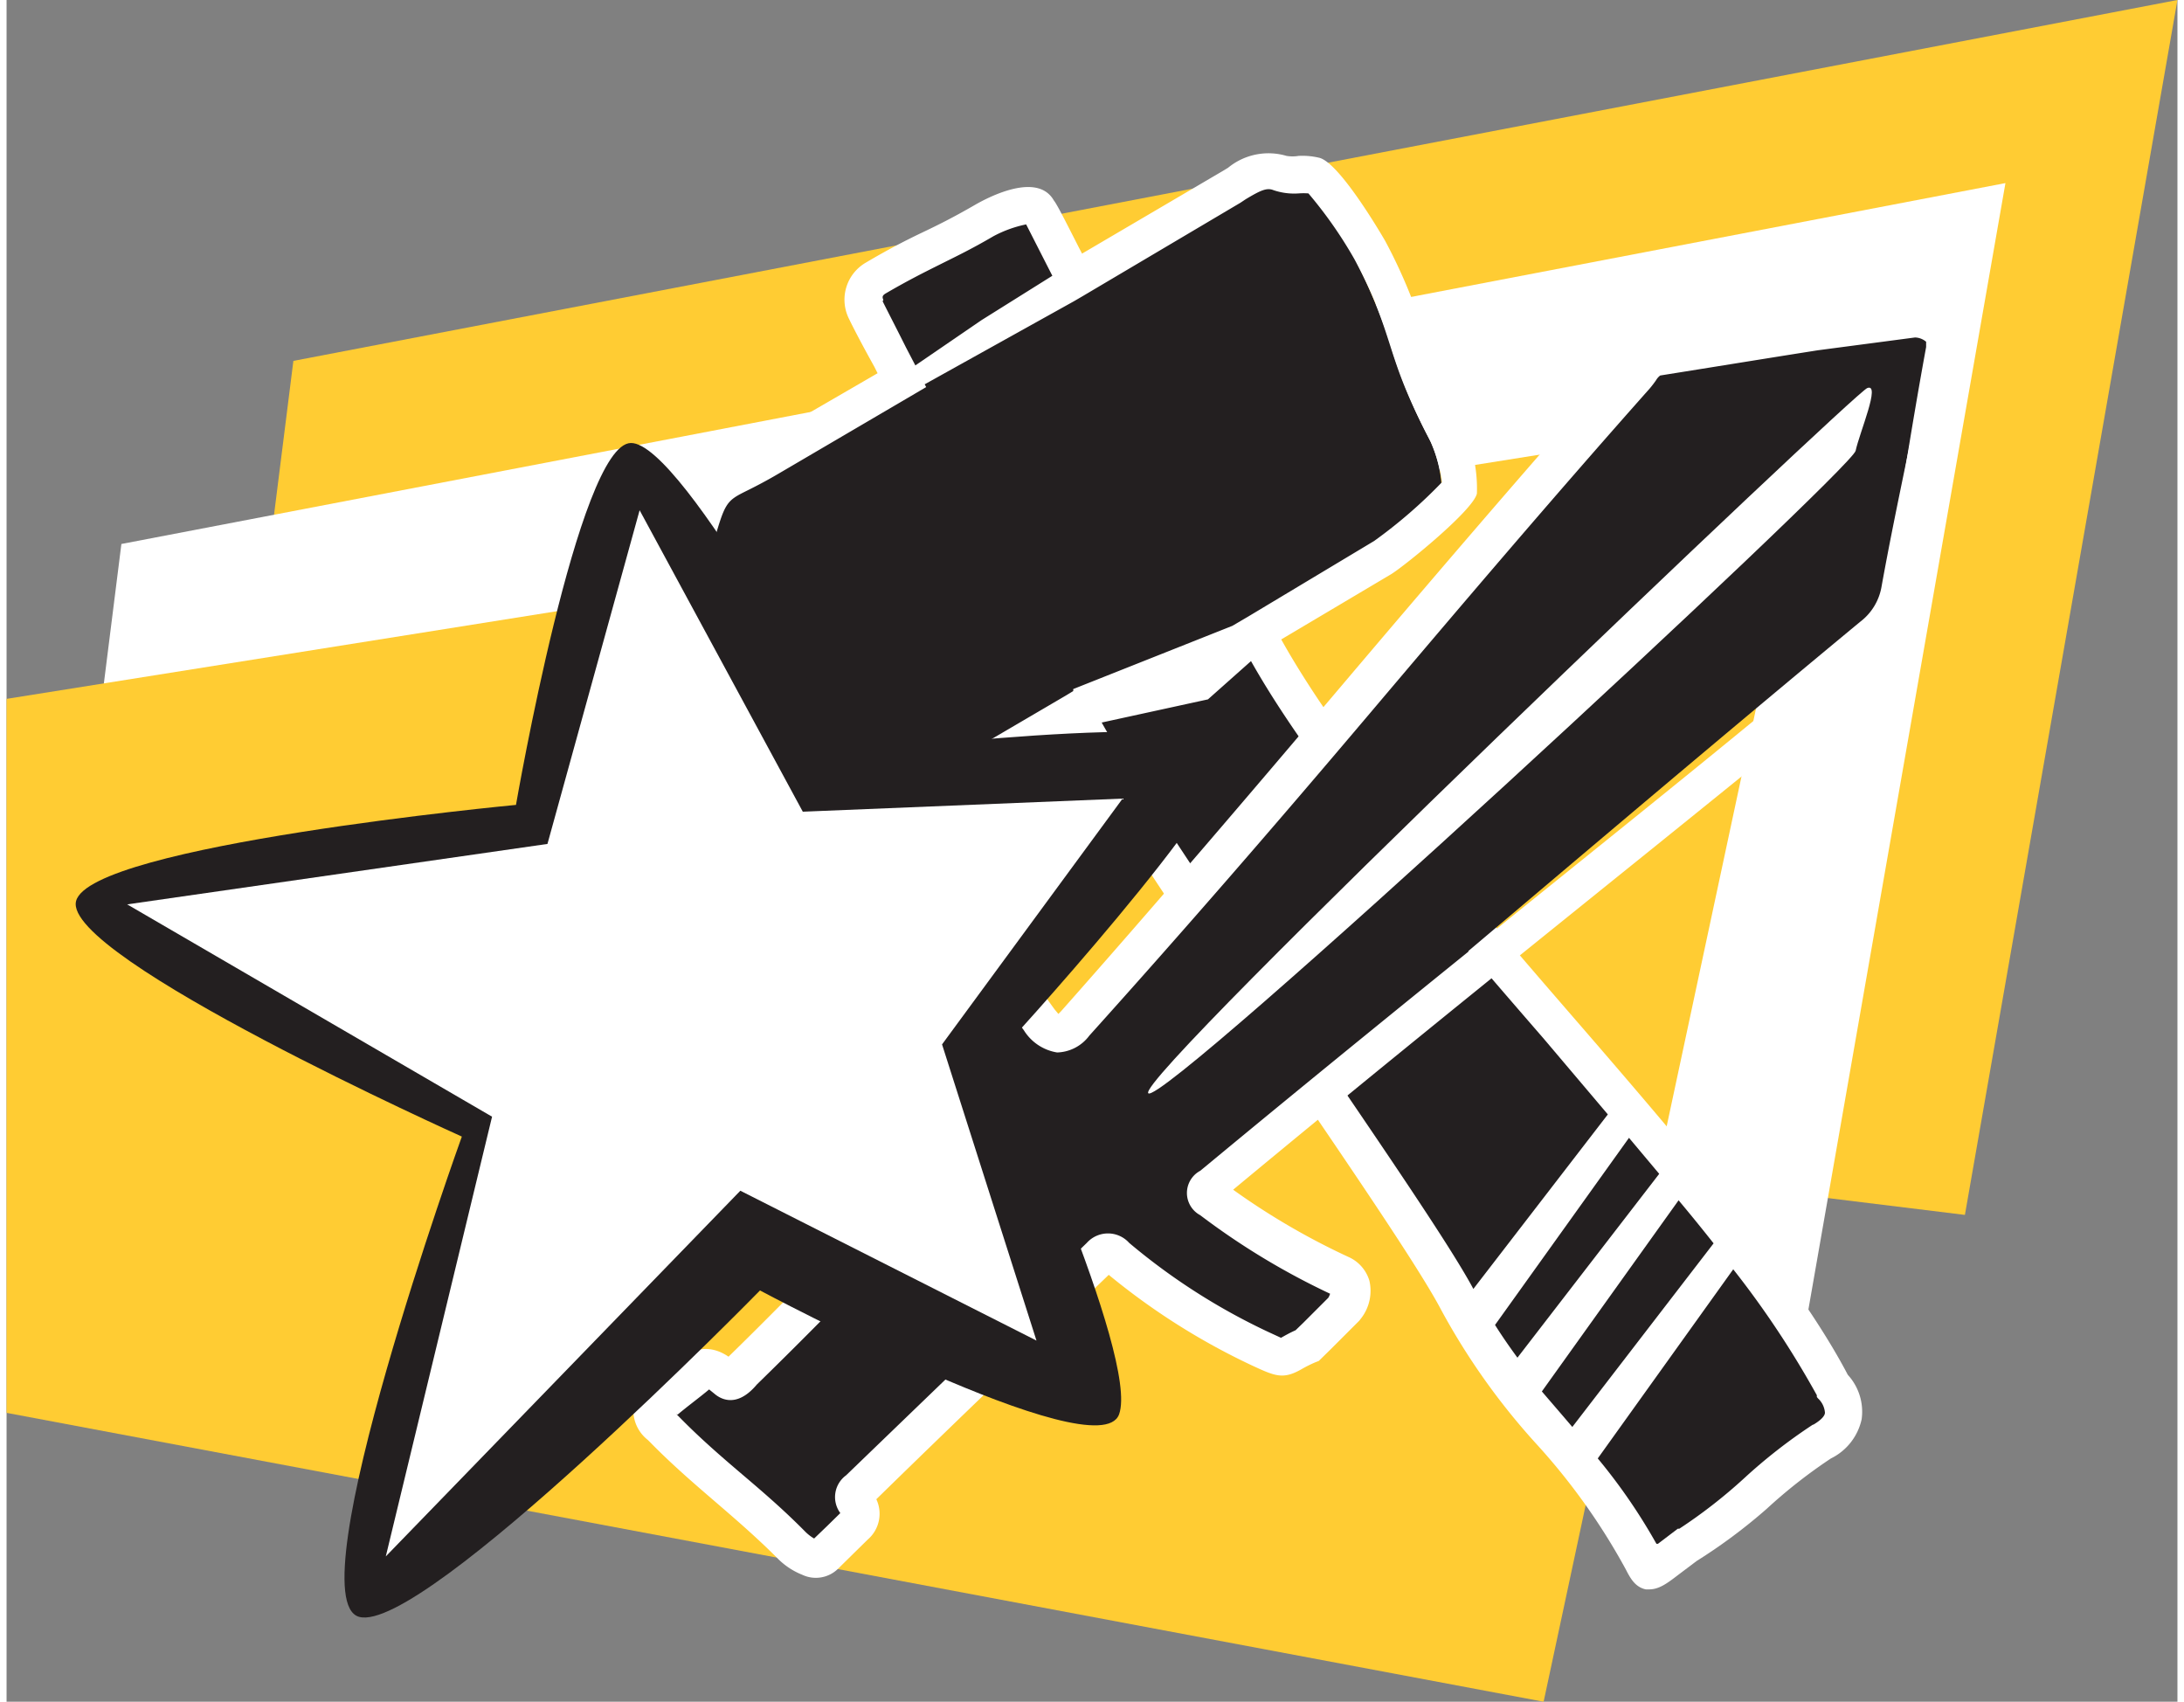 <svg id="LES_BADGES" xmlns="http://www.w3.org/2000/svg" width="86" height="67" viewBox="0 0 86.21 67.57"><rect x="0" y="0" width="86.21" height="67.57" fill="#808080" stroke="none"/><defs><style>.cls-1{fill:#fc3;}.cls-2{fill:#fff;}.cls-3{fill:#231f20;}</style></defs><title>EPIC_yellow_supporter</title><g id="EPIC_YELLOW_SUPPORTER" data-name="EPIC YELLOW SUPPORTER"><polygon class="cls-1" points="77.77 48.24 8.2 39.7 11.39 14.33 86.21 0 77.77 48.24"/><polygon class="cls-2" points="70.94 55.51 1.37 46.97 4.56 21.6 79.38 7.27 70.94 55.51"/><polygon class="cls-1" points="61.04 67.57 0 56.1 0 27.75 72.01 16.28 61.04 67.57"/><path class="cls-3" d="M51.32,8.28c-.45-.13-.95,0-1.39-.14-.68-.27-1.25.15-1.9.53l-6.26,3.68c-.56-1.1-1.28-2.54-1.4-2.75-.28-.48-1.71.18-2.18.45-1.77,1-2.56,1.25-4.32,2.29a.92.92,0,0,0-.36,1.24c.1.22.86,1.68,1.42,2.78L29.7,19.42c-2.24,1.32-2.21.6-3,3.5a9.83,9.83,0,0,0,.83,3.28c1.77,3.39,1.79,2.64,3.55,6a1.8,1.8,0,0,0,1.13.95c.48.14,1,.28,1.44.43a1.85,1.85,0,0,0,1.6-.2l6.56-3.85C44.24,34.37,55.11,49.29,57,52.87c2.29,4.4,5,5.92,7.33,10.32.4.77.27.58,1.82-.55,1.64-1,3.7-3.17,5.33-4.13a1.3,1.3,0,0,0,.42-2.2C67.77,48.41,53.45,35,49,26.38l5-3a17.61,17.61,0,0,0,3-2.7,5.05,5.05,0,0,0-.55-2.26c-1.79-3.44-1.23-3.8-3-7.24C53.28,10.8,51.77,8.4,51.32,8.28Z" transform="translate(0 -1.09)"/><path class="cls-2" d="M73.12,55.68c-2.05-3.91-6.4-9-11-14.31S53,30.75,50.62,26.48L55,23.88c.57-.36,3.24-2.53,3.39-3.19a5.67,5.67,0,0,0-.62-2.79,19.45,19.45,0,0,1-1.46-3.5,20.94,20.94,0,0,0-1.56-3.74S53,7.61,52.15,7.36a2.86,2.86,0,0,0-.84-.08,1.48,1.48,0,0,1-.48,0,2.53,2.53,0,0,0-2.32.47l-.18.11-5.62,3.3-.12-.23c-.54-1.06-.87-1.72-1-1.88-.65-1.14-2.57-.15-3.14.18-.83.48-1.45.79-2.06,1.08s-1.34.66-2.27,1.21a1.7,1.7,0,0,0-.66,2.24c.08.17.41.83,1,1.89l.13.26L30,18.57c-.47.28-.84.46-1.14.61-1.36.68-1.57,1-2.24,3.34-.26.93.75,3.59.89,3.86a26.89,26.89,0,0,0,1.81,3.08,25,25,0,0,1,1.73,3,2.51,2.51,0,0,0,1.56,1.31l.28.08,1.14.34a2.53,2.53,0,0,0,2.17-.27l5.93-3.48c1.58,2.86,5,7.94,8.41,12.86,2.88,4.22,5.6,8.21,6.43,9.8a27,27,0,0,0,3.76,5.3,25.37,25.37,0,0,1,3.57,5l0,0c.18.35.37.71.8.8l.12,0c.39,0,.69-.21,1.17-.58l.73-.55A21.57,21.57,0,0,0,69.9,61a20.41,20.41,0,0,1,2.55-2,2.27,2.27,0,0,0,1.22-1.56A2.17,2.17,0,0,0,73.12,55.68Zm-5.33-5.22-5.61,7.29-.35-.41-.86-1,5.43-7.59Q67.12,49.61,67.79,50.46ZM60,55c-.3-.41-.6-.84-.89-1.3l5.32-7.43,1.2,1.43Zm-25.18-42c-.07-.15,0-.19.06-.24.89-.52,1.51-.83,2.17-1.16s1.27-.62,2.14-1.13A4.78,4.78,0,0,1,40.49,10l.82,1.61.22.43L38.72,13.8,36.09,15.6l-.37-.71C35.32,14.09,34.86,13.2,34.79,13.05ZM42.08,28.7l-6.57,3.85a1.17,1.17,0,0,1-1,.14l-1.18-.36L33,32.26a1.08,1.08,0,0,1-.7-.59,26.56,26.56,0,0,0-1.82-3.1,25.27,25.27,0,0,1-1.73-2.93A11.55,11.55,0,0,1,28,22.9c.54-1.89.54-1.9,1.45-2.35.32-.16.71-.36,1.22-.66l5.22-3.06.63-.37-.06-.11,5.93-3.3v0l.36-.21L49,9.14,49.21,9c.57-.34.83-.47,1.1-.36a2.55,2.55,0,0,0,1,.13,2.56,2.56,0,0,1,.39,0,17.06,17.06,0,0,1,1.82,2.6A19.38,19.38,0,0,1,55,14.91a21,21,0,0,0,1.56,3.73A5.72,5.72,0,0,1,57,20.24a19.48,19.48,0,0,1-2.69,2.33l-5,3-.63.37,0,0-6.32,2.51,0,.08Zm9.65,13.66c-3.13-4.59-6.64-9.73-8.24-12.58l4.22-.92,1.71-1.52c2.47,4.39,7.12,9.8,11.63,15l2.54,3-5.34,6.93C57.37,50.62,54.75,46.79,51.73,42.36Zm20,15.3A21.28,21.28,0,0,0,69,59.79a20.32,20.32,0,0,1-2.57,2l-.06,0-.79.6-.06,0A22.62,22.62,0,0,0,63.19,59l5.38-7.51a37,37,0,0,1,3.32,5l0,.07.05.06a.86.86,0,0,1,.27.54C72.23,57.28,72.09,57.46,71.75,57.66Z" transform="translate(0 -1.09)"/><path class="cls-3" d="M49.12,54.45a18.08,18.08,0,0,1-5.65-3.83c-.21-.45-.51-.11-.77.13-3.18,3.09-6.28,6.23-9.48,9.3-.2.19-.31.32-.09.6a.6.6,0,0,1-.11.86L31.82,62.7c-.35.33-1-.1-1.29-.43-1.7-1.71-3.36-2.86-5-4.58-.32-.33-.77-.64-.13-1.11.47-.35,1.17-.86,1.6-1.25.26-.24.7.11,1,.36s.49-.17.67-.35C31.81,52.25,34.78,49,38,46c.24-.23.27-.38,0-.65a24.19,24.19,0,0,1-3.39-5.84c-.23-.49-.39-1.14,0-1.5.57-.52.94-1.15,1.5-1.69s1-.5,1.39.26a27,27,0,0,0,2.84,4.86c.64.85,1,.57,1.43.14C49.4,33,56.42,24.35,64,15.79c.32-.36.4-.68.88-.76,3.38-.51,6.83-1.08,10.21-1.61.49,0,1.46.3,1.28,1.27C75.78,18,75.07,21,74.46,24.38a2.22,2.22,0,0,1-.85,1.4c-8.83,7.31-17.36,14.66-26.18,22-.59.49-.59.38,0,.85a27.75,27.75,0,0,0,4.88,3c.7.35.44,1,.22,1.32-.5.49-1,1-1.5,1.46C49.89,54.82,50.32,55,49.12,54.45Z" transform="translate(0 -1.09)"/><g id="contours"><path class="cls-2" d="M45.34,44.5c-.56-.59,28-27.78,28.55-28s-.3,1.75-.46,2.49S45.9,45.09,45.34,44.5Z" transform="translate(0 -1.09)"/><path id="contour" class="cls-2" d="M31.6,63.62a2.85,2.85,0,0,1-1-.67c-.81-.81-1.62-1.51-2.41-2.19s-1.74-1.49-2.63-2.4l-.09-.09a1.5,1.5,0,0,1-.58-1.15,1.36,1.36,0,0,1,.62-1l.18-.14c.43-.32,1-.75,1.36-1.07s1-.38,1.62.05l0,0c1.53-1.49,3-3,4.51-4.53s3.07-3.14,4.66-4.67a23.23,23.23,0,0,1-3-5.21L34.58,40a1.94,1.94,0,0,1,.17-2.37,6.85,6.85,0,0,0,.7-.79,8.7,8.7,0,0,1,.79-.89,1.48,1.48,0,0,1,2.62.5,26.35,26.35,0,0,0,2.76,4.72l.15.18.1-.1c3.76-4.24,7.45-8.57,11-12.76s7.38-8.67,11.22-13a2.74,2.74,0,0,0,.17-.22,1.65,1.65,0,0,1,1.16-.78c2.07-.31,4.16-.65,6.24-1l4-.63h.08a2.23,2.23,0,0,1,1.69.69A1.71,1.71,0,0,1,77.79,15c-.32,1.73-.6,3.45-.87,5.12s-.52,3.17-.81,4.79a3,3,0,0,1-1,1.94C70.76,30.44,66.33,34,62,37.49s-8.88,7.18-13.29,10.84A28.12,28.12,0,0,0,53.29,51a1.5,1.5,0,0,1,.83.94,1.78,1.78,0,0,1-.3,1.46l-.1.13L52.6,54.65l-.49.48-.13.05a5.06,5.06,0,0,0-.56.28c-.74.42-1.05.27-2-.17h0a27,27,0,0,1-5.65-3.58c-3,2.89-6,5.75-9.23,8.91a1.35,1.35,0,0,1-.34,1.6l-.55.54L33,63.4A1.26,1.26,0,0,1,31.6,63.62Zm-5-6.38.08.08c.84.86,1.66,1.57,2.53,2.31s1.65,1.41,2.5,2.27a1.71,1.71,0,0,0,.36.28l.52-.5.52-.51a1.07,1.07,0,0,1,.23-1.5c3.4-3.28,6.47-6.23,9.56-9.23a1.13,1.13,0,0,1,1.68,0,25.11,25.11,0,0,0,5.51,3.53l.52.24,0,0c.13-.07.31-.18.58-.3l.3-.29,1-1a.75.75,0,0,0,.07-.16h0a28.82,28.82,0,0,1-5-3l-.16-.12a1,1,0,0,1,0-1.76l.16-.13c4.49-3.72,9.07-7.43,13.5-11s8.71-7,13-10.64a1.51,1.51,0,0,0,.48-1c.3-1.64.56-3.24.81-4.79s.56-3.41.88-5.15c0-.15,0-.19,0-.21a.71.71,0,0,0-.44-.17L71.92,15c-2.09.33-4.18.67-6.25,1a.61.61,0,0,0-.16.18,4.21,4.21,0,0,1-.26.34c-3.83,4.31-7.57,8.71-11.2,13S46.79,38,43,42.21a1.65,1.65,0,0,1-1.28.67A1.91,1.91,0,0,1,40.4,42a27.89,27.89,0,0,1-2.93-5l-.06-.12-.11.1a7.45,7.45,0,0,0-.65.74,8.09,8.09,0,0,1-.86,1,1.31,1.31,0,0,0,.17.63l.28.59a21,21,0,0,0,3,5.08,1.12,1.12,0,0,1-.1,1.67c-1.64,1.57-3.25,3.22-4.8,4.81s-3,3.06-4.54,4.56l-.07.08c-.77.86-1.39.49-1.62.29l-.21-.17c-.38.32-.86.67-1.25,1Zm6.59,3.86Zm-6.79-3.7Zm26.3-5ZM37.53,36.82Z" transform="translate(0 -1.09)"/></g><path class="cls-3" d="M2.76,36.87c.56-2.22,17.47-3.82,17.47-3.82s2.48-14.33,4.56-14.37S33.43,31,33.43,31s14.73-1.84,15.09-.12-9.09,12-9.09,12S45,55,44.18,57.25s-14.26-4.92-14.26-4.92S16.54,66,14,65.29s4.08-19.07,4.08-19.07S2.2,39.09,2.76,36.87Z" transform="translate(0 -1.09)"/><path class="cls-2" d="M25.14,21.35,21.48,34.6,4.79,37l14.49,8.43L15.06,62.89,29.14,48.37,40.9,54.32,37.15,42.56l7.17-9.76-12.7.52Z" transform="translate(0 -1.09)"/></g></svg>